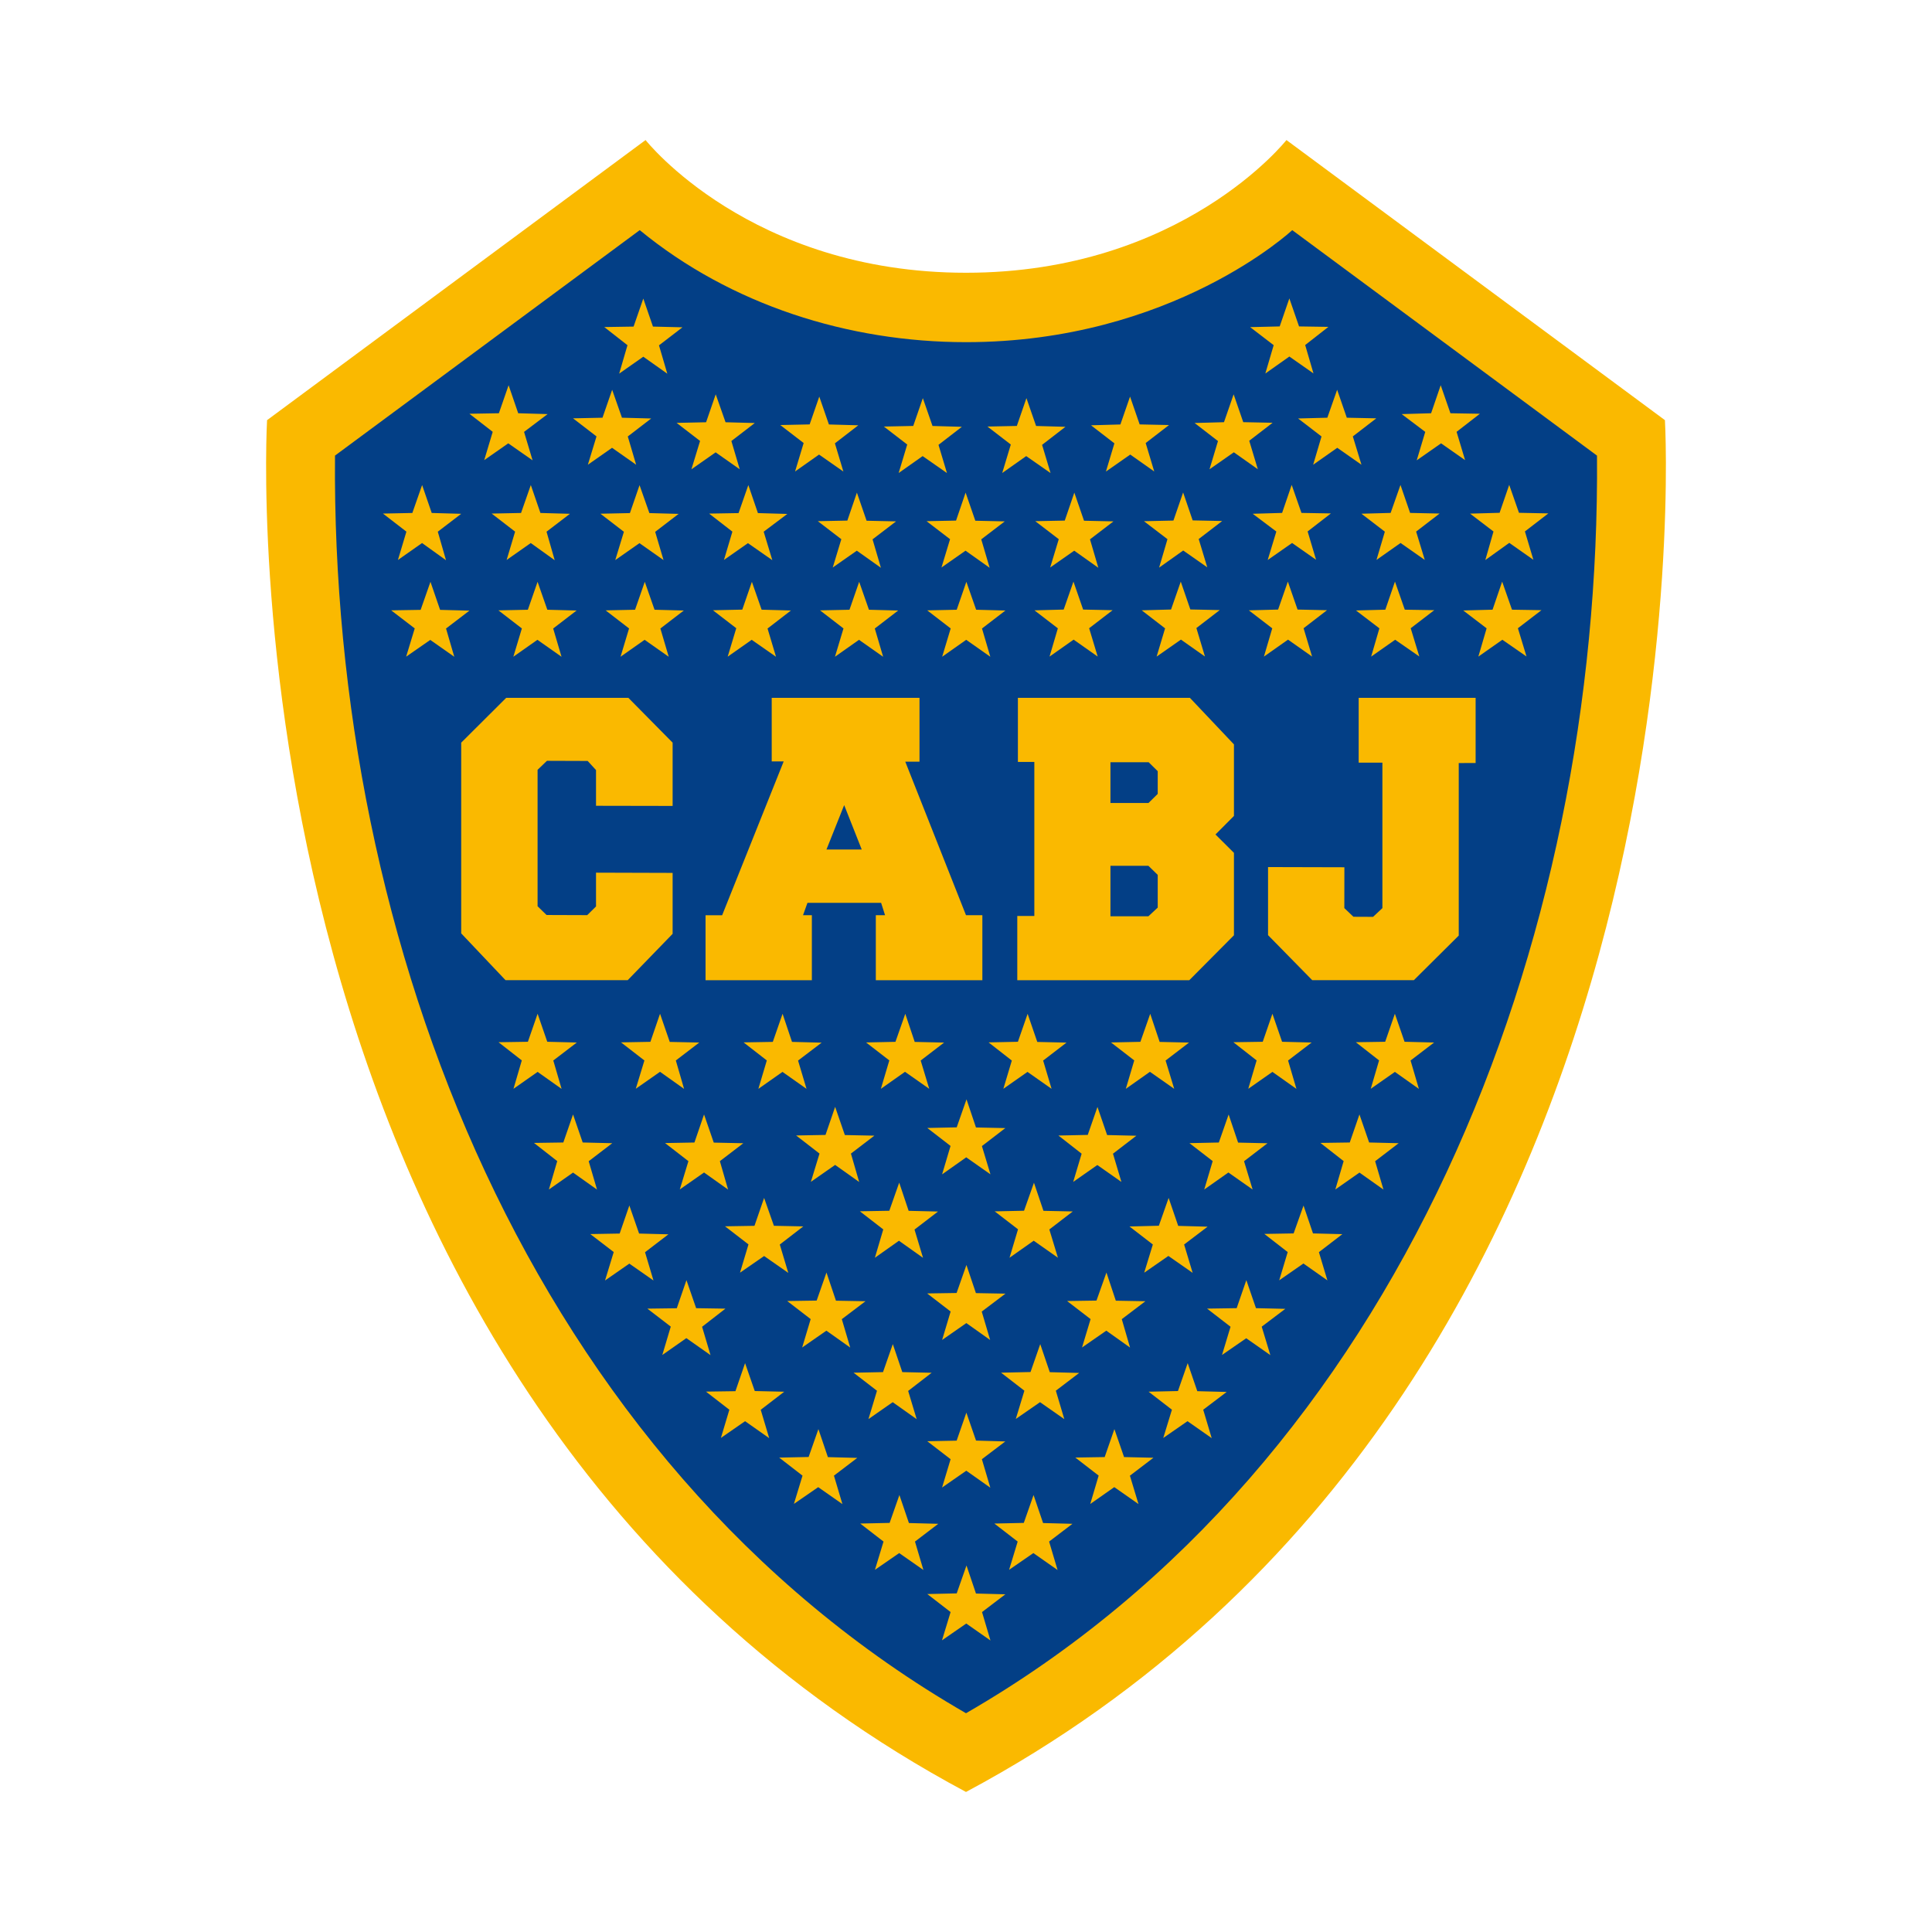<svg id="Capa_1" data-name="Capa 1" xmlns="http://www.w3.org/2000/svg" viewBox="0 0 680 680"><defs><style>.cls-1{fill:#033f86;}.cls-2{fill:#fab900;}</style></defs><path class="cls-1" d="M454.2,65.93l119.53,88.43C578.07,333.48,502,526.47,340,616.44c-162.07-90-238-282.94-233.73-462.08L225.8,65.93c60.75,57.11,167.65,57.11,228.4,0"/><path class="cls-2" d="M454.83,81l107.26,79.36C563.5,331.36,493.57,514.45,340,603,186.44,514.45,116.48,331.33,117.91,160.35L225.17,81c32,26.29,73.42,39.43,114.83,39.43C412.66,120.42,454.83,81,454.83,81Zm-2.05-31.7S416,96,340,96,227.22,49.29,227.22,49.29L94,147.88S74.05,488.55,340,630.71h0C606,488.55,586,147.88,586,147.88L452.78,49.29Z"/><polygon class="cls-2" points="340.13 497.21 343.53 507.04 353.83 507.34 345.59 513.59 348.56 523.62 340.1 517.64 331.58 523.56 334.58 513.59 326.38 507.27 336.71 507.06 340.13 497.21"/><polygon class="cls-2" points="392.23 503 395.63 512.84 405.97 513.08 397.69 519.39 400.71 529.38 392.19 523.42 383.73 529.35 386.69 519.36 378.47 513.01 388.81 512.84 392.23 503"/><polygon class="cls-2" points="288.05 503 291.39 512.86 301.73 513.13 293.52 519.38 296.5 529.39 287.98 523.43 279.43 529.32 282.46 519.38 274.25 513.03 284.61 512.81 288.05 503"/><polygon class="cls-2" points="316.56 526.2 319.91 536.06 330.24 536.33 322.04 542.58 325.01 552.59 316.49 546.63 307.95 552.52 310.97 542.58 302.77 536.24 313.12 536.01 316.56 526.2"/><polygon class="cls-2" points="363.78 526.2 367.13 536.06 377.46 536.33 369.25 542.58 372.23 552.59 363.71 546.63 355.17 552.52 358.19 542.58 349.98 536.24 360.34 536.01 363.78 526.2"/><polygon class="cls-2" points="340.17 551 343.51 560.87 353.85 561.14 345.64 567.39 348.61 577.4 340.09 571.43 331.55 577.34 334.58 567.39 326.38 561.05 336.73 560.82 340.17 551"/><polygon class="cls-2" points="340.15 445.23 343.49 455.13 353.88 455.32 345.54 461.63 348.5 471.63 340.12 465.68 331.6 471.61 334.59 461.61 326.33 455.25 336.69 455.09 340.15 445.23"/><polygon class="cls-2" points="290.89 447.89 294.23 457.8 304.62 457.99 296.29 464.3 299.25 474.3 290.86 468.35 282.34 474.27 285.33 464.28 277.07 457.92 287.44 457.76 290.89 447.89"/><polygon class="cls-2" points="389.43 447.89 392.73 457.8 403.14 457.99 394.83 464.3 397.74 474.3 389.38 468.35 380.84 474.27 383.85 464.28 375.58 457.92 385.93 457.76 389.43 447.89"/><polygon class="cls-2" points="241.61 450.57 245.02 460.44 255.33 460.6 247.11 466.98 250.08 476.96 241.57 470.98 233.11 476.91 236.09 466.92 227.85 460.6 238.21 460.46 241.61 450.57"/><polygon class="cls-2" points="438.67 450.57 442.06 460.43 452.38 460.67 444.08 466.94 447.12 476.96 438.63 471.02 430.11 476.9 433.11 466.97 424.85 460.59 435.27 460.43 438.67 450.57"/><polygon class="cls-2" points="262.24 479.78 265.65 489.6 276.02 489.84 267.75 496.2 270.73 506.18 262.24 500.21 253.74 506.1 256.71 496.18 248.47 489.8 258.85 489.65 262.24 479.78"/><polygon class="cls-2" points="418.03 479.78 421.41 489.65 431.75 489.92 423.49 496.17 426.48 506.18 417.96 500.21 409.43 506.12 412.48 496.17 404.27 489.83 414.6 489.6 418.03 479.78"/><polygon class="cls-2" points="366.13 473.09 369.49 482.96 379.83 483.23 371.62 489.48 374.6 499.49 366.06 493.52 357.53 499.42 360.55 489.48 352.35 483.14 362.71 482.91 366.13 473.09"/><polygon class="cls-2" points="314.24 473.08 317.58 482.94 327.91 483.17 319.64 489.56 322.64 499.5 314.2 493.52 305.67 499.47 308.67 489.5 300.43 483.15 310.79 482.94 314.24 473.08"/><polygon class="cls-2" points="268.94 421.63 272.39 431.44 282.73 431.65 274.46 438.03 277.45 448.01 268.94 442.08 260.46 447.94 263.44 437.99 255.18 431.62 265.55 431.45 268.94 421.63"/><polygon class="cls-2" points="411.32 421.63 414.69 431.47 425.03 431.75 416.77 438.02 419.77 448 411.23 442.05 402.72 447.95 405.76 438.02 397.54 431.68 407.88 431.42 411.32 421.63"/><polygon class="cls-2" points="221.51 424.29 224.94 434.17 235.26 434.44 227.03 440.74 230 450.69 221.5 444.75 212.95 450.69 216.01 440.68 207.76 434.35 218.1 434.17 221.51 424.29"/><polygon class="cls-2" points="458.8 424.32 462.13 434.12 472.46 434.38 464.21 440.72 467.2 450.65 458.76 444.71 450.24 450.63 453.23 440.69 445 434.3 455.31 434.12 458.8 424.32"/><polygon class="cls-2" points="316.49 416.25 319.81 426.17 330.15 426.42 321.88 432.76 324.87 442.71 316.4 436.7 307.93 442.69 310.88 432.71 302.64 426.33 313.01 426.15 316.49 416.25"/><polygon class="cls-2" points="363.92 416.28 367.26 426.17 377.58 426.39 369.33 432.73 372.36 442.68 363.83 436.69 355.32 442.68 358.31 432.68 350.11 426.36 360.43 426.14 363.92 416.28"/><polygon class="cls-2" points="478.48 392.25 481.89 402.12 492.28 402.37 484 408.71 486.93 418.69 478.48 412.71 469.99 418.66 472.92 408.67 464.74 402.27 475.07 402.12 478.48 392.25"/><polygon class="cls-2" points="201.69 392.25 205.09 402.12 215.49 402.37 207.2 408.71 210.13 418.69 201.69 412.71 193.2 418.66 196.13 408.67 187.94 402.27 198.27 402.12 201.69 392.25"/><polygon class="cls-2" points="432.44 392.27 435.77 402.16 446.11 402.39 437.86 408.71 440.88 418.67 432.35 412.68 423.85 418.67 426.83 408.67 418.65 402.35 428.99 402.13 432.44 392.27"/><polygon class="cls-2" points="247.8 392.25 251.22 402.16 261.62 402.38 253.37 408.69 256.26 418.69 247.8 412.68 239.27 418.64 242.3 408.69 234.08 402.32 244.42 402.13 247.8 392.25"/><polygon class="cls-2" points="293.94 389.58 297.36 399.5 307.75 399.71 299.5 406.02 302.4 416.02 293.94 410.01 285.4 415.97 288.44 406.02 280.21 399.65 290.55 399.46 293.94 389.58"/><polygon class="cls-2" points="386.27 389.61 389.67 399.5 399.96 399.74 391.73 406.06 394.7 416 386.22 410.05 377.73 415.99 380.7 406.06 372.53 399.67 382.85 399.45 386.27 389.61"/><polygon class="cls-2" points="340.18 386.93 343.51 396.83 353.84 397.05 345.6 403.38 348.61 413.33 340.08 407.34 331.59 413.33 334.56 403.33 326.38 397.01 336.73 396.79 340.18 386.93"/><polygon class="cls-2" points="447.85 356.81 451.25 366.67 461.65 366.93 453.36 373.26 456.3 383.25 447.85 377.27 439.35 383.22 442.29 373.23 434.11 366.83 444.44 366.67 447.85 356.81"/><polygon class="cls-2" points="490.95 356.81 494.36 366.67 504.75 366.93 496.47 373.26 499.4 383.25 490.95 377.27 482.46 383.22 485.39 373.23 477.21 366.83 487.54 366.67 490.95 356.81"/><polygon class="cls-2" points="189.22 356.81 192.62 366.67 203.02 366.93 194.74 373.26 197.66 383.25 189.22 377.27 180.73 383.22 183.66 373.23 175.47 366.83 185.8 366.67 189.22 356.81"/><polygon class="cls-2" points="404.84 356.83 408.16 366.72 418.5 366.95 410.25 373.27 413.28 383.23 404.74 377.24 396.25 383.23 399.22 373.23 391.04 366.91 401.38 366.69 404.84 356.83"/><polygon class="cls-2" points="232.31 356.81 235.73 366.72 246.12 366.94 237.87 373.25 240.77 383.25 232.31 377.24 223.78 383.2 226.81 373.25 218.58 366.88 228.92 366.69 232.31 356.81"/><polygon class="cls-2" points="275.44 356.82 278.76 366.71 289.19 366.98 280.89 373.28 283.87 383.24 275.41 377.27 266.92 383.24 269.89 373.24 261.72 366.89 272 366.71 275.44 356.82"/><polygon class="cls-2" points="361.69 356.83 365.09 366.73 375.38 366.96 367.15 373.28 370.12 383.23 361.64 377.27 353.15 383.22 356.13 373.28 347.95 366.89 358.27 366.67 361.69 356.83"/><polygon class="cls-2" points="318.63 356.83 321.95 366.72 332.29 366.95 324.05 373.27 327.06 383.23 318.53 377.24 310.04 383.23 313.01 373.23 304.83 366.91 315.17 366.69 318.63 356.83"/><polygon class="cls-2" points="236.74 283.66 209.78 283.61 209.78 271.04 206.84 267.83 192.51 267.78 189.21 270.95 189.21 318.97 192.37 322.05 206.68 322.1 209.78 319.04 209.78 307.15 236.74 307.23 236.74 328.68 220.94 344.98 177.92 344.98 162.33 328.52 162.33 261.39 178.17 245.61 221.16 245.61 236.74 261.39 236.74 283.66"/><path class="cls-2" d="M323.63,245.61v22.48l-5,0L340,322.12h5.76V345H308.26V322.12h3.25l-1.39-4.36H284.2l-1.56,4.36h3.11V345H248.33l0-22.86h5.84L275.83,268h-4.21V245.61ZM290.89,299H303.3l-6.18-15.63Z"/><path class="cls-2" d="M434.31,300.18v29L418.59,345H358.05V322.4h6V268.18h-5.78V245.61h60.53L434.31,262v25.19l-6.5,6.52Zm-26.83,7.75-3.28-3.2H390.84v17.77l13.36,0,3.28-3.05Zm0-36.5-3.19-3.15-13.45,0v14.34h13.4l3.24-3.19Z"/><polygon class="cls-2" points="513.43 268.57 513.43 329.29 497.64 344.98 461.85 344.98 446.31 329.14 446.31 305.18 473.18 305.25 473.16 319.62 476.36 322.67 483.27 322.7 486.56 319.63 486.56 268.43 478.21 268.43 478.21 245.61 519.37 245.61 519.37 268.55 513.43 268.57"/><polygon class="cls-2" points="301.6 173.39 305.01 183.28 315.38 183.51 307.11 189.83 310.05 199.84 301.57 193.82 293.1 199.74 296.12 189.78 287.85 183.44 298.24 183.23 301.6 173.39"/><polygon class="cls-2" points="263.39 170.73 266.76 180.59 277.11 180.89 268.79 187.14 271.83 197.16 263.25 191.17 254.81 197.08 257.78 187.12 249.59 180.77 259.95 180.59 263.39 170.73"/><polygon class="cls-2" points="186.83 170.72 190.21 180.55 200.6 180.84 192.36 187.14 195.24 197.18 186.81 191.13 178.32 197.09 181.3 187.12 173.05 180.76 183.39 180.55 186.83 170.72"/><polygon class="cls-2" points="148.57 170.72 151.95 180.55 162.33 180.84 154.09 187.14 156.98 197.18 148.55 191.13 140.06 197.09 143.04 187.12 134.79 180.76 145.13 180.55 148.57 170.72"/><polygon class="cls-2" points="225.1 170.76 228.56 180.59 238.84 180.87 230.6 187.19 233.54 197.13 225.07 191.17 216.55 197.13 219.59 187.17 211.33 180.81 221.71 180.59 225.1 170.76"/><polygon class="cls-2" points="339.86 173.39 343.28 183.28 353.64 183.51 345.37 189.83 348.32 199.84 339.83 193.82 331.37 199.74 334.39 189.78 326.12 183.44 336.5 183.23 339.86 173.39"/><polygon class="cls-2" points="378.13 173.39 381.54 183.28 391.9 183.51 383.64 189.83 386.58 199.84 378.09 193.82 369.63 199.74 372.65 189.78 364.38 183.44 374.76 183.23 378.13 173.39"/><polygon class="cls-2" points="416.42 173.33 413.01 183.22 402.64 183.45 410.91 189.77 407.97 199.78 416.45 193.76 424.92 199.68 421.9 189.72 430.17 183.38 419.78 183.16 416.42 173.33"/><polygon class="cls-2" points="454.63 170.67 451.26 180.53 440.91 180.83 449.23 187.08 446.19 197.1 454.77 191.11 463.21 197.02 460.24 187.05 468.43 180.71 458.07 180.53 454.63 170.67"/><polygon class="cls-2" points="531.19 170.66 527.81 180.49 517.42 180.78 525.66 187.07 522.78 197.12 531.21 191.07 539.7 197.03 536.72 187.05 544.97 180.7 534.63 180.49 531.19 170.66"/><polygon class="cls-2" points="492.92 170.69 489.46 180.53 479.18 180.81 487.42 187.13 484.48 197.07 492.95 191.11 501.47 197.07 498.43 187.1 506.69 180.75 496.31 180.53 492.92 170.69"/><polygon class="cls-2" points="226.42 105.09 229.82 114.95 240.21 115.2 231.94 121.55 234.87 131.53 226.42 125.55 217.93 131.5 220.85 121.5 212.68 115.11 223 114.95 226.42 105.09"/><polygon class="cls-2" points="453.81 105.03 450.41 114.89 440.01 115.14 448.29 121.49 445.36 131.46 453.81 125.49 462.3 131.43 459.38 121.44 467.55 115.05 457.22 114.89 453.81 105.03"/><polygon class="cls-2" points="179.01 135.59 182.39 145.45 192.74 145.75 184.45 152.01 187.45 162.02 178.89 156.04 170.43 161.95 173.42 151.99 165.22 145.63 175.59 145.45 179.01 135.59"/><polygon class="cls-2" points="288.36 139.59 291.75 149.4 302.09 149.69 293.86 156.04 296.84 165.97 288.28 159.99 279.84 165.94 282.86 155.93 274.63 149.6 284.97 149.38 288.36 139.59"/><polygon class="cls-2" points="324.81 140.13 328.21 149.93 338.55 150.22 330.32 156.57 333.3 166.5 324.74 160.53 316.3 166.48 319.31 156.46 311.09 150.13 321.43 149.92 324.81 140.13"/><polygon class="cls-2" points="361.27 140.13 364.67 149.93 375 150.22 366.78 156.57 369.76 166.5 361.19 160.53 352.75 166.48 355.77 156.46 347.55 150.13 357.89 149.92 361.27 140.13"/><polygon class="cls-2" points="215.46 137.19 218.91 147.02 229.2 147.29 220.96 153.62 223.9 163.57 215.42 157.61 206.91 163.57 209.95 153.6 201.69 147.24 212.06 147.02 215.46 137.19"/><polygon class="cls-2" points="251.91 138.79 255.37 148.62 265.66 148.89 257.42 155.22 260.36 165.17 251.88 159.21 243.36 165.17 246.4 155.2 238.14 148.84 248.52 148.62 251.91 138.79"/><polygon class="cls-2" points="507.08 135.59 503.7 145.45 493.35 145.75 501.64 152.01 498.64 162.02 507.21 156.04 515.66 161.95 512.67 151.99 520.87 145.63 510.5 145.45 507.08 135.59"/><polygon class="cls-2" points="397.74 139.59 394.34 149.4 384 149.69 392.23 156.04 389.25 165.97 397.81 159.99 406.25 165.94 403.24 155.93 411.46 149.6 401.12 149.38 397.74 139.59"/><polygon class="cls-2" points="434.2 138.79 430.8 148.6 420.46 148.88 428.69 155.24 425.71 165.17 434.27 159.19 442.71 165.15 439.69 155.13 447.92 148.8 437.58 148.59 434.2 138.79"/><polygon class="cls-2" points="470.63 137.19 467.18 147.02 456.89 147.29 465.13 153.62 462.19 163.57 470.67 157.61 479.19 163.57 476.15 153.6 484.41 147.24 474.03 147.02 470.63 137.19"/><polygon class="cls-2" points="264.64 204.78 268.06 214.59 278.38 214.87 270.15 221.22 273.13 231.16 264.57 225.19 256.12 231.13 259.14 221.11 250.92 214.79 261.26 214.57 264.64 204.78"/><polygon class="cls-2" points="226.94 204.78 230.38 214.61 240.68 214.88 232.43 221.21 235.37 231.16 226.88 225.19 218.41 231.15 221.41 221.19 213.16 214.83 223.52 214.61 226.94 204.78"/><polygon class="cls-2" points="189.21 204.78 192.64 214.61 202.94 214.88 194.7 221.21 197.64 231.16 189.15 225.19 180.68 231.15 183.68 221.19 175.43 214.83 185.79 214.61 189.21 204.78"/><polygon class="cls-2" points="151.51 204.78 154.9 214.65 165.23 214.92 156.99 221.21 159.89 231.16 151.44 225.23 142.95 231.12 145.97 221.18 137.68 214.82 148.05 214.65 151.51 204.78"/><polygon class="cls-2" points="302.4 204.78 305.84 214.61 316.13 214.88 307.9 221.21 310.83 231.16 302.34 225.19 293.88 231.15 296.88 221.19 288.63 214.83 298.99 214.61 302.4 204.78"/><polygon class="cls-2" points="340.13 204.78 343.57 214.61 353.87 214.88 345.63 221.21 348.56 231.16 340.07 225.19 331.61 231.15 334.61 221.19 326.36 214.83 336.73 214.61 340.13 204.78"/><polygon class="cls-2" points="415.59 204.71 412.17 214.53 401.84 214.81 410.07 221.16 407.09 231.1 415.65 225.12 424.1 231.07 421.09 221.05 429.31 214.73 418.96 214.51 415.59 204.71"/><polygon class="cls-2" points="453.28 204.71 449.85 214.55 439.55 214.82 447.79 221.15 444.86 231.1 453.34 225.13 461.81 231.09 458.82 221.12 467.06 214.77 456.7 214.55 453.28 204.71"/><polygon class="cls-2" points="528.71 204.71 525.33 214.59 515 214.86 523.24 221.15 520.33 231.1 528.78 225.17 537.28 231.06 534.25 221.12 542.54 214.76 532.17 214.59 528.71 204.71"/><polygon class="cls-2" points="490.98 204.71 487.59 214.59 477.26 214.86 485.5 221.15 482.6 231.1 491.05 225.17 499.55 231.06 496.52 221.12 504.81 214.76 494.44 214.59 490.98 204.71"/><polygon class="cls-2" points="377.82 204.71 374.38 214.55 364.09 214.82 372.33 221.15 369.4 231.1 377.88 225.13 386.35 231.09 383.34 221.12 391.6 214.77 381.23 214.55 377.82 204.71"/></svg>